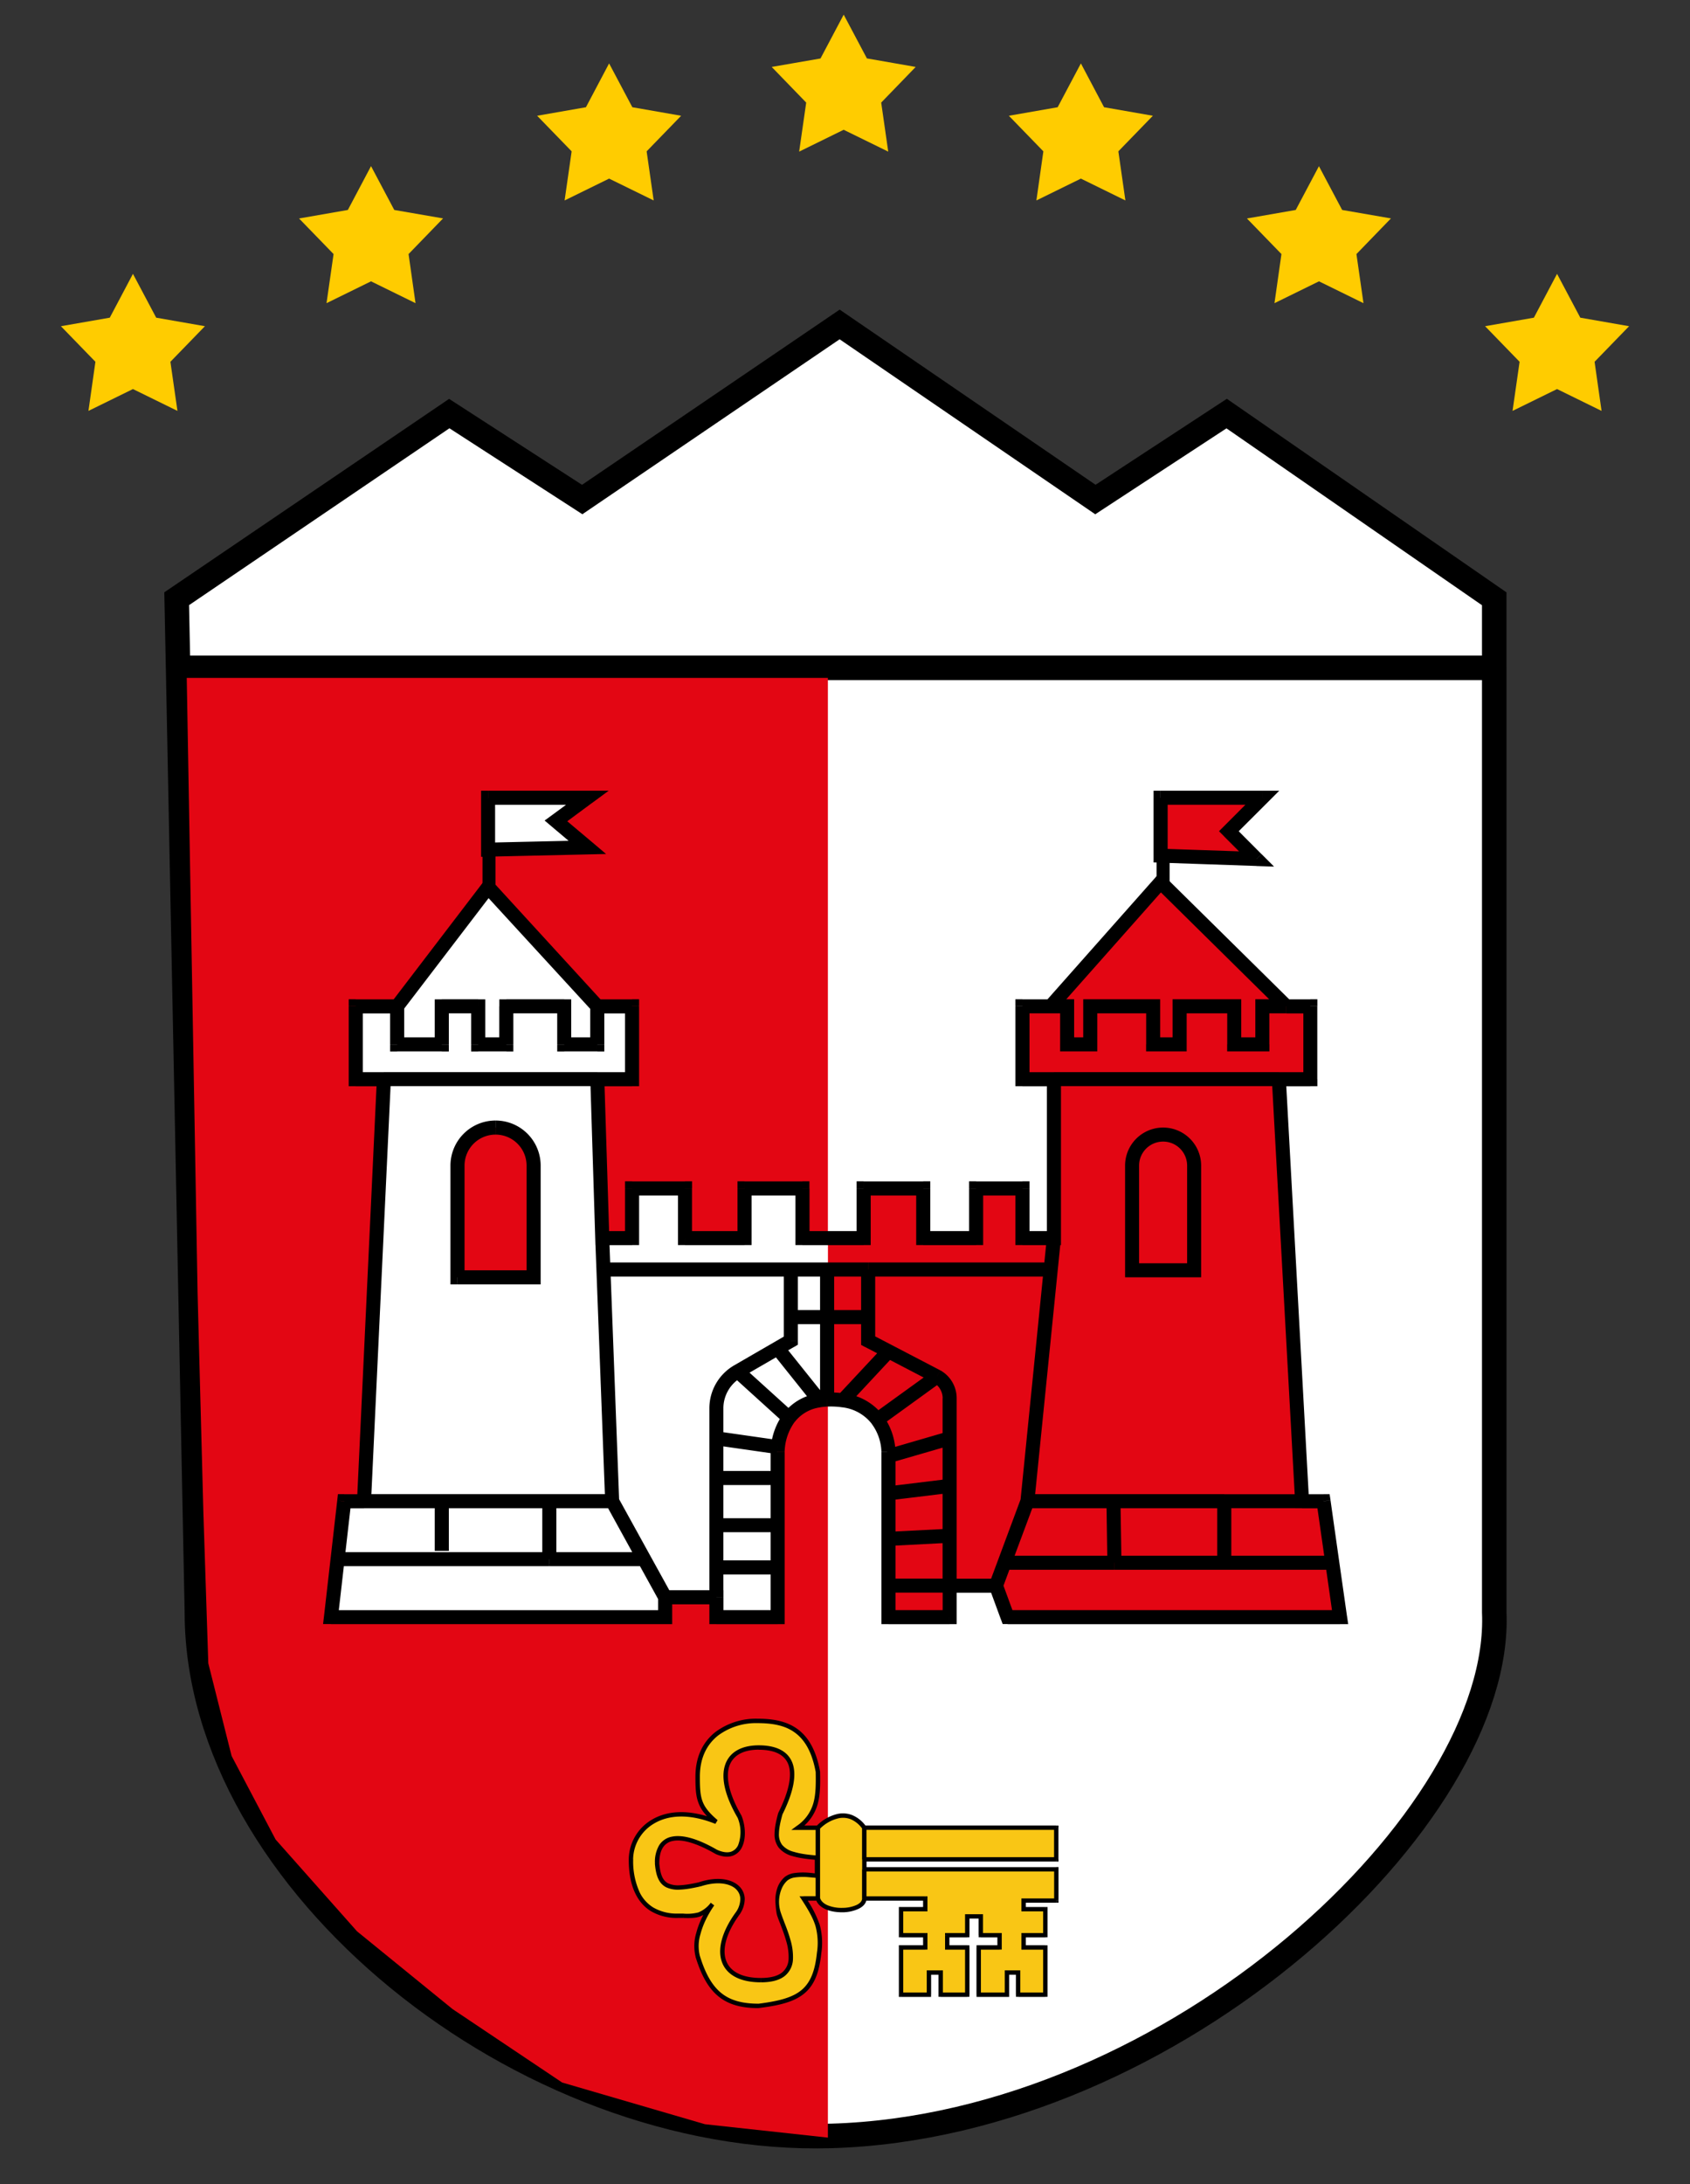 <svg width="24" height="31" fill="none" xmlns="http://www.w3.org/2000/svg"><rect width="100%" height="100%" fill="#333333" stroke="none"/><path d="M2.4 8.499 6.271 5.87 8.16 7.09l3.656-2.485 3.632 2.485 1.864-1.219 3.8 2.629v14.385c.126 2.901-4.534 7.288-9.415 7.432-4.368.129-9.01-3.595-9.01-7.432L2.42 9.478l-.02-.98z" fill="#fff"/><path d="m2.529 9.478.267 13.406c0 3.837 4.641 7.56 9.009 7.432 4.881-.144 9.54-4.531 9.415-7.432V9.478m-18.691 0-.02-.98L6.38 5.87 8.268 7.09l3.656-2.485 3.632 2.485L17.42 5.87l3.8 2.629v.98m-18.691 0h18.69" stroke="#000" stroke-width=".348"/><path d="m5.269 2.358.33.622.693.12-.49.506.099.697-.632-.31-.632.31.1-.697-.49-.505.693-.121.329-.622zM1.888 3.887l.33.622.692.121-.49.505.1.697-.632-.31-.632.31.099-.697-.49-.505.694-.121.329-.622zM8.65.9l.33.622.693.121-.49.505.1.697-.633-.31-.632.31.1-.697-.49-.505.693-.121L8.65.9zM11.981.207l.33.622.693.121-.49.506.1.696-.633-.31-.632.31.1-.696-.49-.506.693-.12.33-.623zM15.35.9l.329.622.693.121-.49.505.1.697-.632-.31-.632.31.099-.697-.49-.505.693-.121.33-.622zM18.73 2.358l.33.622.693.12-.49.506.1.697-.632-.31-.632.31.099-.697-.49-.505.693-.121.33-.622zM22.112 3.887l.33.622.693.121-.49.505.099.697-.632-.31-.632.31.1-.697-.49-.505.693-.121.329-.622z" fill="#FC0"/><path d="M11.757 9.622H2.652l.154 8.735.082 3.105.07 2.146.331 1.315.625 1.186 1.156 1.303 1.356 1.103 1.557 1.043 2.028.592 1.746.19V9.622z" fill="#E30613"/><path fill="#000" d="M6.852 12.095h.185v.597h-.185zM16.425 12.095h.185v.597h-.185z"/><path fill-rule="evenodd" clip-rule="evenodd" d="M11.757 19.863v-2.291h.508v-.705h.846v.705h.751v-.705h.658v.705h.447v-2.255h-.447v-1.034h.4l1.562-1.762 1.785 1.762h.341v1.034h-.446l.329 5.99h.305l.125.874.11.77h-4.722l-.165-.445h-.658v.446h-.869v-2.349s0-.246-.157-.454a.718.718 0 0 0-.49-.274 1.19 1.19 0 0 0-.213-.012zm4.725-7.718v-.822h1.445l-.476.475.393.394-1.362-.047z" fill="#E30613"/><path fill-rule="evenodd" clip-rule="evenodd" d="M11.757 17.572v2.291h-.011a.968.968 0 0 0-.112.012.65.65 0 0 0-.43.25.858.858 0 0 0-.157.415c-.004.039-.004.063-.004.063v2.349h-.87v-.282h-.727v.282H4.7l.094-.822.094-.823h.282l.282-5.99h-.4v-1.034h.588l1.292-1.692 1.55 1.692h.494v1.034h-.494l.07 2.255h.424v-.705h.752v.705h.845v-.705h.823v.705h.36zm-4.825-5.513v-.736h1.41l-.447.329.446.376-1.41.031zm-.435 4.485a.54.54 0 0 1 1.081 0v1.586h-1.08v-1.586z" fill="#fff"/><path d="M18.608 15.317v.1h.1v-.1h-.1zm0-1.034h.1v-.1h-.1v.1zm-.34 0-.07.07.029.03h.04v-.1zm-1.786-1.762.07-.071-.075-.074-.07.079.075.066zm-1.562 1.762v.1h.044l.03-.034-.074-.066zm-.4 0v-.1h-.1v.1h.1zm0 1.034h-.1v.1h.1v-.1zm.447 0h.1v-.1h-.1v.1zm0 2.255v.1h.1v-.1h-.1zm-.447 0h-.1v.1h.1v-.1zm0-.705h.1v-.1h-.1v.1zm-.658 0v-.1h-.1v.1h.1zm0 .705v.1h.1v-.1h-.1zm-.751 0h-.1v.1h.1v-.1zm0-.705h.1v-.1h-.1v.1zm-.846 0v-.1h-.1v.1h.1zm0 .705v.1h.1v-.1h-.1zm-.87 0h-.099v.1h.1v-.1zm0-.705h.1v-.1h-.1v.1zm-.822 0v-.1h-.1v.1h.1zm0 .705v.1h.1v-.1h-.1zm-.845 0h-.1v.1h.1v-.1zm0-.705h.1v-.1h-.1v.1zm-.752 0v-.1h-.1v.1h.1zm0 .705v.1h.1v-.1h-.1zm-.423 0-.1.003.003.096h.097v-.1zm-.07-2.255v-.1H8.38l.003.103.1-.003zm.493 0v.1h.1v-.1h-.1zm0-1.034h.1v-.1h-.1v.1zm-.494 0-.073.067.03.032h.043v-.1zm-1.55-1.692.073-.067-.08-.087-.072.094.079.06zM5.64 14.283v.1h.049l.03-.04-.08-.06zm-.588 0v-.1h-.1v.1h.1zm0 1.034h-.1v.1h.1v-.1zm.4 0 .1.004.004-.104h-.104v.1zm-.282 5.99v.1h.095l.004-.095-.1-.005zm-.282 0v-.1h-.089l-.01.09.099.01zM4.7 22.952l-.099-.011-.013.11H4.7v-.1zm4.746 0v.1h.1v-.1h-.1zm0-.282v-.1h-.1v.1h.1zm.728 0h.1v-.1h-.1v.1zm0 .282h-.1v.1h.1v-.1zm.87 0v.1h.099v-.1h-.1zm0-2.35h.099-.1zm.003-.062-.099-.011.1.01zm.157-.416-.08-.06.08.06zm.43-.25.016.1-.016-.1zm.112-.01.004.099-.004-.1zm.224.01-.015.1.015-.1zm.49.275-.08.06.08-.06zm.157.454h-.1.1zm0 2.349h-.1v.1h.1v-.1zm.87 0v.1h.099v-.1h-.1zm0-.447v-.099h-.1v.1h.1zm.657 0 .094-.034-.024-.065h-.07v.1zm.165.447-.094.034.024.065h.07v-.1zm4.722 0v.1h.115l-.017-.114-.098.014zm-.11-.771-.099.014.099-.014zm-.125-.874.099-.014-.013-.085h-.086v.1zm-.305 0-.1.006.005.094h.095v-.1zm-.33-5.99v-.1h-.105l.006.105.1-.005zm-11.23-3.258h-.099v.102l.102-.002-.002-.1zm0-.736v-.1h-.099v.1h.1zm1.41.704.003.1.263-.006-.201-.17-.065.076zm-.446-.375-.059-.08-.102.074.097.082.064-.076zm.446-.33.06.08.243-.179h-.303v.1zm8.14.823h-.099v.096l.096.003.004-.099zm0-.822v-.1h-.099v.1h.1zm1.363.869-.003.1.252.008-.178-.178-.07.07zm-.393-.394-.07-.07-.07.07.07.07.07-.07zm.476-.475.07.07.17-.17h-.24v.1zM6.497 18.13h-.1v.1h.1v-.1zm1.081 0v.1h.1v-.1h-.1zm7.577-3.847h.099v-.1h-.1v.1zm0 .54h-.1v.1h.1v-.1zm.328 0v.1h.1v-.1h-.1zm0-.54v-.1h-.1v.1h.1zm.893 0h.1v-.1h-.1v.1zm0 .54h-.1v.1h.1v-.1zm.376 0v.1h.1v-.1h-.1zm0-.54v-.1h-.1v.1h.1zm.775 0h.1v-.1h-.1v.1zm0 .54h-.1v.1h.1v-.1zm.4 0v.1h.1v-.1h-.1zm0-.54v-.1h-.1v.1h.1zm-8.78 7.847.088-.048-.088.048zm5.118.05-.093-.034.093.035zM5.64 14.824h-.1v.1h.1v-.1zm.634 0v.1h.1v-.1h-.1zm0-.54v-.1h-.1v.1h.1zm.517 0h.1v-.1h-.1v.1zm0 .54h-.1v.1h.1v-.1zm.4 0v.1h.099v-.1h-.1zm0-.54v-.1h-.1v.1h.1zm.822 0h.099v-.1h-.1v.1zm0 .54h-.1v.1h.1v-.1zm.47 0v.1h.099v-.1h-.1zm1.993 4.642-.05-.086.05.086zm.567-.328-.05-.086.05.086zm.188-.108.05.086.05-.03v-.056h-.1zm2.075.509.05-.087-.004-.002-.046.088zm-.977-.51h-.1v.06l.054.029.046-.088zm1.157 3.478v.099h.1v-.1h-.1zm5.023-8.035v.846h.198v-.846h-.198zm0-.188v.188h.198v-.188h-.198zm-.242.1h.341v-.2h-.34v.2zm-1.855-1.791 1.786 1.762.14-.142-1.786-1.762-.14.142zm-1.418 1.757 1.562-1.762-.149-.132-1.562 1.762.149.132zm-.474.033h.4v-.199h-.4v.2zm.1.935v-1.034h-.2v1.034h.2zm.347-.1h-.447v.2h.447v-.2zm.1 2.355v-2.255h-.2v2.255h.2zm-.547.1h.447v-.2h-.447v.2zm-.1-.805v.705h.2v-.705h-.2zm-.558.1h.658v-.2h-.658v.2zm.1.605v-.705h-.2v.705h.2zm-.851.1h.751v-.2h-.751v.2zm-.1-.805v.705h.2v-.705h-.2zm-.746.1h.846v-.2h-.846v.2zm.1.605v-.705h-.2v.705h.2zm-.97.1h.87v-.2h-.87v.2zm-.099-.805v.705h.2v-.705h-.2zm-.723.1h.823v-.2h-.823v.2zm.1.605v-.705h-.2v.705h.2zm-.945.1h.845v-.2h-.845v.2zm-.1-.805v.705h.199v-.705h-.199zm-.652.1h.752v-.2h-.752v.2zm.1.605v-.705h-.2v.705h.2zm-.523.1h.423v-.2h-.423v.2zm-.17-2.352.07 2.255.2-.006-.071-2.255-.2.006zm.593-.103h-.494v.2h.494v-.2zm-.1-.934v1.034h.2v-1.034h-.2zm-.394.1h.494v-.2h-.494v.2zm-1.624-1.724L8.41 14.35l.147-.134-1.55-1.692-.148.135zm-1.14 1.684 1.293-1.691-.158-.121-1.292 1.691.158.121zm-.666.04h.588v-.2h-.588v.2zm.1.934v-1.034h-.2v1.034h.2zm.3-.1h-.4v.2h.4v-.2zm-.183 6.095.282-5.99-.199-.01-.282 5.99.2.01zm-.381.095h.282v-.2h-.282v.2zm.005.734.094-.822-.198-.023-.094.822.198.023zm-.094.822.094-.822-.198-.023-.094.823.198.022zm4.647-.11H4.7v.198h4.746v-.199zm-.1-.183v.282h.2v-.282h-.2zm.828-.1h-.728v.2h.728v-.2zm.1.382v-.282h-.2v.282h.2zm.77-.1h-.87v.2h.87v-.2zm-.1-.605v.705h.199v-.705h-.2zm0-.599v.6h.199v-.6h-.2zm0-.67v.67h.199v-.67h-.2zm0-.375v.375h.199v-.375h-.2zm.004-.074a.836.836 0 0 0-.004.052v.021h.199v-.012l.003-.04-.198-.021zm.176-.465a.956.956 0 0 0-.176.465l.198.021a.757.757 0 0 1 .137-.366l-.159-.12zm.494-.287a.749.749 0 0 0-.494.287l.16.12a.55.55 0 0 1 .366-.21l-.032-.197zm.123-.013a1.043 1.043 0 0 0-.123.013l.032.196a.872.872 0 0 1 .1-.01l-.009-.199zm.054-.001-.054.001.01.199.044-.001v-.199zm.19.013a1.284 1.284 0 0 0-.19-.013v.199c.058 0 .112.004.16.011l.03-.197zm.555.313a.818.818 0 0 0-.555-.313l-.03.197a.62.62 0 0 1 .426.236l.159-.12zm.077.514h.1v-.015a.937.937 0 0 0-.177-.498l-.16.119a.7.7 0 0 1 .137.387v.006h.1zm.1.064v-.064h-.2v.064h.2zm0 .529v-.529h-.2v.529h.2zm0 .646v-.646h-.2v.646h.2zm0 .664v-.664h-.2v.664h.2zm0 .446v-.447h-.2v.447h.2zm.77-.1h-.87v.2h.87v-.2zm-.1-.346v.446h.199v-.447h-.2zm.757-.1h-.658v.199h.658v-.199zm.258.512-.164-.447-.187.069.164.446.187-.069zm4.629-.066h-4.722v.2h4.722v-.2zm-.209-.657.11.771.197-.028-.11-.771-.197.028zm-.125-.874.125.874.197-.028-.124-.874-.198.028zm-.206.086h.305v-.2h-.305v.2zm-.429-6.085.33 5.99.198-.01-.329-5.99-.199.01zm.546-.105h-.446v.2h.446v-.2zM7.031 12.059v-.736h-.199v.736h.2zm1.308-.131-1.41.032.005.199 1.41-.032-.005-.199zm-.508-.2.446.376.129-.153-.447-.376-.128.153zm.451-.485-.446.329.118.16.446-.33-.118-.16zm-1.35.18h1.41v-.2h-1.41v.2zm9.65.722v-.822h-.2v.822h.2zm1.266-.053-1.363-.046-.007.198 1.363.047.007-.199zm-.467-.223.393.393.14-.14-.393-.394-.14.14zm.475-.617-.475.476.14.14.476-.475-.14-.14zm-1.374.17h1.445v-.199h-1.445v.2zm-9.885 5.122a.44.44 0 0 1 .44-.44v-.2a.64.64 0 0 0-.64.64h.2zm0 1.586v-1.586h-.2v1.586h.2zm.981-.1h-1.08v.2h1.08v-.2zm-.1-1.486v1.586h.2v-1.586h-.2zm-.44-.44a.44.44 0 0 1 .44.44h.2a.64.64 0 0 0-.64-.64v.2zm8.017-1.821v.54h.199v-.54h-.199zm.1.64h.328v-.2h-.329v.2zm.428-.1v-.54h-.2v.54h.2zm-.1-.44h.893v-.2h-.893v.2zm.794-.1v.54h.199v-.54h-.2zm.1.64h.375v-.2h-.376v.2zm.475-.1v-.54h-.2v.54h.2zm-.1-.44h.775v-.2h-.775v.2zm.676-.1v.54h.199v-.54h-.2zm.1.64h.399v-.2h-.4v.2zm.498-.1v-.54h-.199v.54h.2zm-3.106-.44h.235v-.2h-.235v.2zm3.007 0h.34v-.2h-.34v.2zm-9.32 6.972.453.823.175-.096-.454-.823-.174.096zm.453.823.298.54.175-.096-.298-.54-.175.096zm-3.89-.771h1.104v-.2H5.17v.2zm1.004-.1v.705h.2v-.705h-.2zm.1.1h1.527v-.2H6.274v.2zm1.527 0h.893v-.2H7.8v.2zm-3.007.822H7.8v-.199H4.794v.2zm3.007 0h1.346v-.199H7.801v.2zm-.1-.922v.823h.2v-.823h-.2zm6.537 1.233.12-.324-.186-.07-.121.325.187.07zm.12-.324.326-.874-.187-.07-.325.874.186.07zm3.028-.81h1.105v-.198h-1.105v.199zm0 .874h1.535v-.199h-1.535v.2zm-.1-.973v.874h.2v-.874h-.2zm-2.695.1h1.221v-.2h-1.221v.2zm1.221 0h1.574v-.2h-1.574v.2zm-1.547.873h1.56v-.199h-1.56v.2zm1.56 0h1.561v-.199h-1.56v.2zm-.112-.971.013.873.2-.003-.014-.873-.2.003zM5.54 14.283v.54h.2v-.54h-.2zm.1.64h.634v-.2H5.64v.2zm.734-.1v-.54h-.2v.54h.2zm-.1-.44h.517v-.2h-.517v.2zm.417-.1v.54h.2v-.54h-.2zm.1.64h.4v-.2h-.4v.2zm.499-.1v-.54h-.2v.54h.2zm-.1-.44h.823v-.2H7.19v.2zm.723-.1v.54h.199v-.54h-.199zm.1.64h.47v-.2h-.47v.2zm.569-.1v-.54h-.2v.54h.2zm-3.13.593h3.03v-.199h-3.03v.2zm9.514 0h3.196v-.199h-3.195v.2zm-6.173 5.888-.124-3.288-.199.007.124 3.288.2-.007zm-.124-3.288-.017-.448-.199.008.017.447.2-.007zm6.02 3.301.332-3.288-.199-.02-.33 3.288.198.02zm.332-3.288.045-.447-.199-.02-.045.447.199.02zm-6.451.09h2.661v-.2H8.57v.2zm2.661 0h.515v-.2h-.515v.2zm.515 0h.583v-.2h-.583v.2zm.583 0h2.592v-.2H12.33v.2zm-2.056 4.551v-.423h-.199v.423h.2zm-.1-.323h.87v-.2h-.87v.2zm.1-.1v-.599h-.199v.6h.2zm-.1-.5h.87v-.198h-.87v.198zm.1-.099v-.67h-.199v.67h.2zm-.1-.57h.87v-.2h-.87v.2zm.1-.1v-.563h-.199v.564h.2zm0-.563v-.427h-.199v.427h.2zm-.113.098.873.125.028-.197-.873-.125-.028.197zm.25-.974.727.659.134-.148-.728-.659-.134.148zm.116.012.567-.328-.1-.172-.567.328.1.172zm.567-.328.188-.108-.1-.173-.188.109.1.172zm-.127-.024.59.738.156-.124-.591-.738-.155.124zm.365-.17v-.335h-.2v.335h.2zm0-.335v-.675h-.2v.675h.2zm.315-.675v.675h.2v-.675h-.2zm0 .675v1.17h.2v-1.17h-.2zm-.415.1h.515v-.2h-.515v.2zm1.313.32-.647.693.146.136.647-.694-.146-.136zm.808.335-.977-.509-.092.177.977.509.092-.177zm-.104.008-.846.611.117.162.846-.612-.117-.161zm.338.958v-.569h-.2v.569h.2zm-.127-.096-.87.253.056.19.87-.252-.056-.191zm.127.771v-.675h-.2v.675h.2zm-.112-.099-.869.106.024.198.87-.106-.025-.198zm.112 1.515v-.708h-.2v.708h.2zm0-.708v-.708h-.2v.708h.2zm-.105-.1-.869.044.01.2.87-.045-.01-.199zm.005.708h-.869v.199h.87v-.199zm-1.057-3.377v-.335h-.2v.335h.2zm0-.335v-.675h-.2v.675h.2zm-.683.1h.583v-.2h-.583v.2zm1.511.83c.08.045.13.13.13.222h.199a.454.454 0 0 0-.23-.395l-.099.173zm-2.984.364c0-.18.097-.347.253-.437l-.1-.172a.704.704 0 0 0-.352.61h.2z" fill="#000"/><path d="M16.077 16.544a.44.44 0 1 1 .881 0v1.486h-.881v-1.486z" stroke="#000" stroke-width=".199"/><path fill-rule="evenodd" clip-rule="evenodd" d="M12.274 25.942c-.23-.312-.535-.13-.659 0h-.281c.277-.202.288-.444.281-.791-.11-.618-.461-.726-.863-.726-.401 0-.845.222-.845.791 0 .312.018.433.264.642-.785-.315-1.21.131-1.21.533 0 .237.041.8.668.8h.079c.185.003.263.004.41-.165-.203.29-.26.574-.21.737.153.503.38.707.862.707.578-.07.806-.2.863-.755.033-.318-.019-.457-.221-.77h.203c.066.237.66.204.66 0h.865v.153h-.344v.369h.344v.174h-.344v.67h.395v-.314h.168v.315h.378v-.672h-.285v-.173h.285V27.2h.191v.267h.267v.174h-.297v.67h.402v-.314h.159v.315h.386v-.672h-.308v-.173h.308v-.369h-.308v-.123H15v-.443h-2.727v-.141h2.727v-.45h-2.727zm-.67.425c-.567-.042-.645-.181-.522-.623.32-.637.165-.94-.306-.94-.47 0-.635.359-.272.982.108.278.024.659-.333.497-.531-.306-.839-.24-.839.162.027.337.159.404.606.3.472-.155.754.113.53.425-.366.51-.249.935.338.935.617 0 .415-.524.3-.82a2.152 2.152 0 0 1-.042-.115s-.051-.256.014-.385c.057-.113.107-.151.21-.17.12-.02.316.01.316.01v-.258z" fill="#F9C615"/><path d="M11.615 25.942v.03h.014l.009-.009-.023-.021zm.66 0-.026.018.01.013h.015v-.031zm-.941 0-.019-.026-.077.057h.096v-.031zm.281-.791.032-.001-.001-.005-.03.006zm-1.444.707-.012.029.032-.053-.02.024zm-1.21.533h-.032.032zm.747.8v.032-.031zm.41-.165.025.018-.05-.038.024.02zm-.21.737-.03.01.03-.01zm.862.707v.032h.004l-.004-.032zm.863-.755.031.004-.03-.004zm-.221-.77v-.03h-.058l.031.047.027-.017zm.203 0 .03-.008-.006-.023h-.024v.031zm.66 0v-.03h-.032v.03h.031zm.865 0h.031v-.03h-.03v.03zm0 .153v.031h.031v-.03h-.03zm-.344 0v-.031h-.031v.031h.03zm0 .369h-.031v.03h.03v-.03zm.344 0h.031v-.031h-.03v.03zm0 .174v.03h.031v-.03h-.03zm-.344 0v-.032h-.031v.031h.03zm0 .67h-.031v.032h.03v-.031zm.395 0v.032h.031v-.031h-.03zm0-.314v-.031h-.03v.031h.03zm.168 0h.031v-.031h-.03v.031zm0 .315h-.031v.03h.031v-.03zm.378 0v.03h.03v-.03h-.03zm0-.672h.03v-.03h-.03v.03zm-.285 0h-.031v.032h.031v-.032zm0-.173v-.031h-.031v.03h.031zm.285 0v.03h.03v-.03h-.03zm0-.267v-.031h-.032v.031h.032zm.191 0h.032v-.031h-.032v.031zm0 .267h-.03v.03h.03v-.03zm.267 0h.031v-.031h-.031v.03zm0 .174v.03h.031v-.03h-.031zm-.297 0v-.032h-.03v.031h.03zm0 .67h-.03v.032h.03v-.031zm.402 0v.032h.031v-.031H14.3zm0-.314v-.031h-.031v.031h.03zm.159 0h.03v-.031h-.03v.031zm0 .315h-.031v.03h.03v-.03zm.386 0v.03h.031v-.03h-.03zm0-.672h.031v-.03h-.03v.03zm-.308 0h-.032v.032h.032v-.032zm0-.173v-.031h-.032v.03h.032zm.308 0v.03h.031v-.03h-.03zm0-.369h.031v-.031h-.03v.031zm-.308 0h-.032v.031h.032v-.03zm0-.123v-.03h-.032v.03h.032zm.464 0v.031h.031v-.03h-.031zm0-.443h.031V26.5h-.031v.03zm-2.727 0h-.03v.031h.03v-.031zm0-.141v-.031h-.03v.031h.03zm2.727 0v.031h.031v-.031h-.031zm0-.45h.031v-.03h-.031v.03zm-3.919-.197-.028-.014-.002.005.03.009zm.521.623h.032v-.029l-.03-.002-.002.031zm-1.1-.581.03-.012-.002-.004-.027.016zm-.332.497-.015.027.002.002.013-.029zm-.839.162h-.03v.003l.03-.003zm.606.3.007.03h.002l-.01-.03zm.53.425.025.018-.025-.018zm.639.116-.03.01.03-.01zm-.043-.116-.03.006v.004l.03-.01zm.014-.385-.028-.014.028.014zm.21-.17-.006-.03.005.03zm.316.01-.005.03.036.006v-.036h-.031zm.034-.662a.544.544 0 0 1 .273-.156.303.303 0 0 1 .17.014.392.392 0 0 1 .168.14l.05-.038a.453.453 0 0 0-.196-.16.364.364 0 0 0-.204-.018.605.605 0 0 0-.306.175l.045.043zm-.304.01h.281v-.063h-.281v.063zm.25-.822c.003.174.002.317-.033.441a.58.58 0 0 1-.236.324l.037.05a.642.642 0 0 0 .259-.357c.038-.134.039-.286.035-.459l-.062.001zm-.832-.694c.2 0 .38.026.523.125.143.098.255.27.31.574l.061-.01c-.056-.315-.175-.505-.335-.615-.16-.11-.356-.137-.559-.137v.063zm-.813.76c0-.276.106-.464.26-.585a.902.902 0 0 1 .553-.175v-.063a.964.964 0 0 0-.592.189c-.169.133-.284.34-.284.634h.063zm.252.617c-.121-.103-.182-.18-.215-.269-.033-.09-.037-.192-.037-.349h-.063c0 .156.004.27.042.37.037.103.108.19.233.296l.04-.048zm-1.2.557a.6.6 0 0 1 .296-.508c.195-.117.487-.151.872.004l.024-.058c-.4-.16-.713-.129-.928 0a.662.662 0 0 0-.326.562h.063zm.638.769a.658.658 0 0 1-.353-.087.518.518 0 0 1-.189-.208 1.055 1.055 0 0 1-.095-.474h-.063c0 .12.01.326.103.503.047.09.114.172.212.232a.72.72 0 0 0 .385.096v-.062zm.08 0h-.08v.062h.078l.001-.062zm.385-.154a.415.415 0 0 1-.177.138.634.634 0 0 1-.209.017v.062c.09.001.162.003.23-.02a.476.476 0 0 0 .203-.156l-.047-.041zm-.157.748a.58.58 0 0 1 .011-.304c.032-.124.096-.264.195-.406l-.051-.036c-.103.148-.17.294-.204.426a.64.64 0 0 0-.01.338l.06-.018zm.833.685c-.236 0-.406-.05-.534-.157-.13-.109-.223-.279-.299-.528l-.06.018c.078.254.176.438.319.558.143.12.329.172.574.172v-.063zm.832-.727c-.028.274-.098.435-.225.538-.128.104-.322.154-.61.19l.007.061c.289-.035.499-.086.643-.203.146-.118.218-.299.247-.58l-.062-.006zm-.217-.75c.102.157.163.266.196.375a.918.918 0 0 1 .021.375l.062.007a.98.98 0 0 0-.023-.4 1.572 1.572 0 0 0-.203-.39l-.053.033zm.23-.048h-.204v.063h.204v-.063zm.628.031c0 .034-.024.066-.076.092a.491.491 0 0 1-.198.042.528.528 0 0 1-.21-.034c-.061-.025-.1-.062-.114-.108l-.06.017c.02.072.08.12.15.149.069.029.154.04.235.039a.553.553 0 0 0 .224-.05c.061-.03.112-.078.112-.147h-.063zm.897-.03h-.866v.062h.866v-.063zm.031.183v-.153h-.062v.153h.063zm-.375.031h.344v-.062h-.344v.062zm.031.338v-.369h-.062v.369h.062zm.313-.031h-.344v.062h.344v-.063zm.031.204v-.173h-.062v.174h.063zm-.375.032h.344v-.063h-.344v.063zm.031.64v-.672h-.062v.672h.062zm.364-.032h-.395v.063h.395v-.063zm-.03-.283v.315h.062v-.315h-.063zm.198-.031h-.168v.062h.168v-.062zm.031.346v-.315h-.062v.315h.062zm.347-.032h-.378v.063h.378v-.063zm-.032-.64v.672h.063v-.672h-.063zm-.253.032h.285v-.063h-.285v.063zm-.031-.205v.174h.062v-.174h-.062zm.316-.031h-.285v.062h.285v-.063zm-.032-.236v.267h.063V27.2h-.063zm.223-.031h-.191v.062h.191v-.062zm.032.298V27.2h-.063v.267h.063zm.235-.031h-.267v.062h.267v-.063zm.031.204v-.173h-.062v.174h.062zm-.328.032h.297v-.063h-.297v.063zm.032.64v-.672h-.063v.672h.063zm.37-.032h-.402v.063h.402v-.063zm-.031-.283v.315h.062v-.315h-.062zm.19-.031h-.16v.062h.16v-.062zm.03.346v-.315h-.062v.315h.063zm.356-.032h-.386v.063h.386v-.063zm-.031-.64v.672h.062v-.672h-.062zm-.277.032h.308v-.063h-.308v.063zm-.032-.205v.174h.063v-.174h-.063zm.34-.031h-.308v.062h.308v-.063zm-.031-.338v.369h.062v-.369h-.062zm-.277.031h.308v-.062h-.308v.062zm-.032-.154v.123h.063v-.123h-.063zm.496-.03h-.464v.061H15v-.062zm-.031-.413v.443h.062v-.443h-.062zm-2.696.031h2.727v-.062h-2.727v.062zm-.03-.172v.14h.062v-.14h-.063zM15 26.36h-2.727v.062h2.727v-.062zm-.031-.418v.449h.062v-.45h-.062zm-2.696.03h2.727v-.062h-2.727v.063zm-1.222-.237c-.03.112-.05.206-.051.286a.31.31 0 0 0 .059.204.381.381 0 0 0 .197.12c.088.026.202.043.344.053l.005-.062c-.14-.01-.25-.027-.331-.052a.32.32 0 0 1-.166-.098.247.247 0 0 1-.046-.164c.001-.071.019-.16.05-.27l-.06-.017zm-.275-.9c.23 0 .368.073.42.21.052.143.016.368-.143.685l.056.028c.16-.32.207-.565.145-.734-.065-.174-.238-.252-.479-.252v.062zm-.246.935c-.18-.31-.224-.545-.174-.7.05-.15.192-.236.42-.236v-.062c-.243 0-.418.094-.479.28-.06.18-.004.436.179.75l.054-.032zm-.373.542c.094.042.174.051.24.03a.233.233 0 0 0 .142-.129c.057-.12.049-.294-.007-.438l-.058.022a.53.53 0 0 1 .009.39.172.172 0 0 1-.104.096c-.047.014-.11.01-.196-.028l-.026.057zm-.794.133c0-.097.018-.17.05-.22a.211.211 0 0 1 .145-.096c.131-.026.332.029.597.181l.03-.054c-.266-.154-.484-.219-.64-.188a.273.273 0 0 0-.184.122.468.468 0 0 0-.06.255h.062zm.567.27c-.111.025-.201.04-.274.043a.34.34 0 0 1-.166-.026c-.076-.038-.114-.122-.128-.29l-.062.006c.014.169.054.286.163.34a.401.401 0 0 0 .196.032c.078-.003.172-.019.285-.045l-.014-.06zm.562.473a.392.392 0 0 0 .084-.239.258.258 0 0 0-.093-.19c-.113-.097-.315-.123-.556-.044l.02.06c.23-.076.406-.046.496.03.044.039.069.089.07.146a.331.331 0 0 1-.071.201l.05.036zm.313.886c-.287 0-.446-.103-.496-.255-.053-.155.003-.378.183-.63l-.05-.037c-.185.258-.254.503-.193.687.063.188.257.297.556.297v-.062zm.272-.777c.028.074.062.16.087.25a.78.78 0 0 1 .035.257.257.257 0 0 1-.09.19c-.058.048-.153.08-.303.08v.062c.158 0 .269-.033.342-.093a.32.32 0 0 0 .113-.235.84.84 0 0 0-.037-.278c-.026-.093-.06-.182-.09-.256l-.057.023zm-.043-.117c.01.032.025.073.043.117l.058-.023a2.227 2.227 0 0 1-.042-.113l-.06.019zm.015-.409a.542.542 0 0 0-.035.257 1.233 1.233 0 0 0 .016.136l.002.009v.003l.031-.006.03-.006v-.003a.485.485 0 0 1 .011-.362l-.055-.028zm.232-.186a.287.287 0 0 0-.136.055.376.376 0 0 0-.096.131l.055.028a.319.319 0 0 1 .08-.11.225.225 0 0 1 .108-.042l-.011-.062zm.322.04.004-.031h-.002l-.007-.001a1.871 1.871 0 0 0-.106-.012.923.923 0 0 0-.211.004l.01.062a.86.86 0 0 1 .196-.003l.08.007.023.003.006.001h.001l.005-.03zm-.032-.258v.258h.063v-.258h-.063zm.734.024v-.45h-.063v.45h.063zm0 .554v-.413h-.063v.413h.063zm-.722-1.003v1.003h.063v-1.003h-.063z" fill="#000"/></svg>